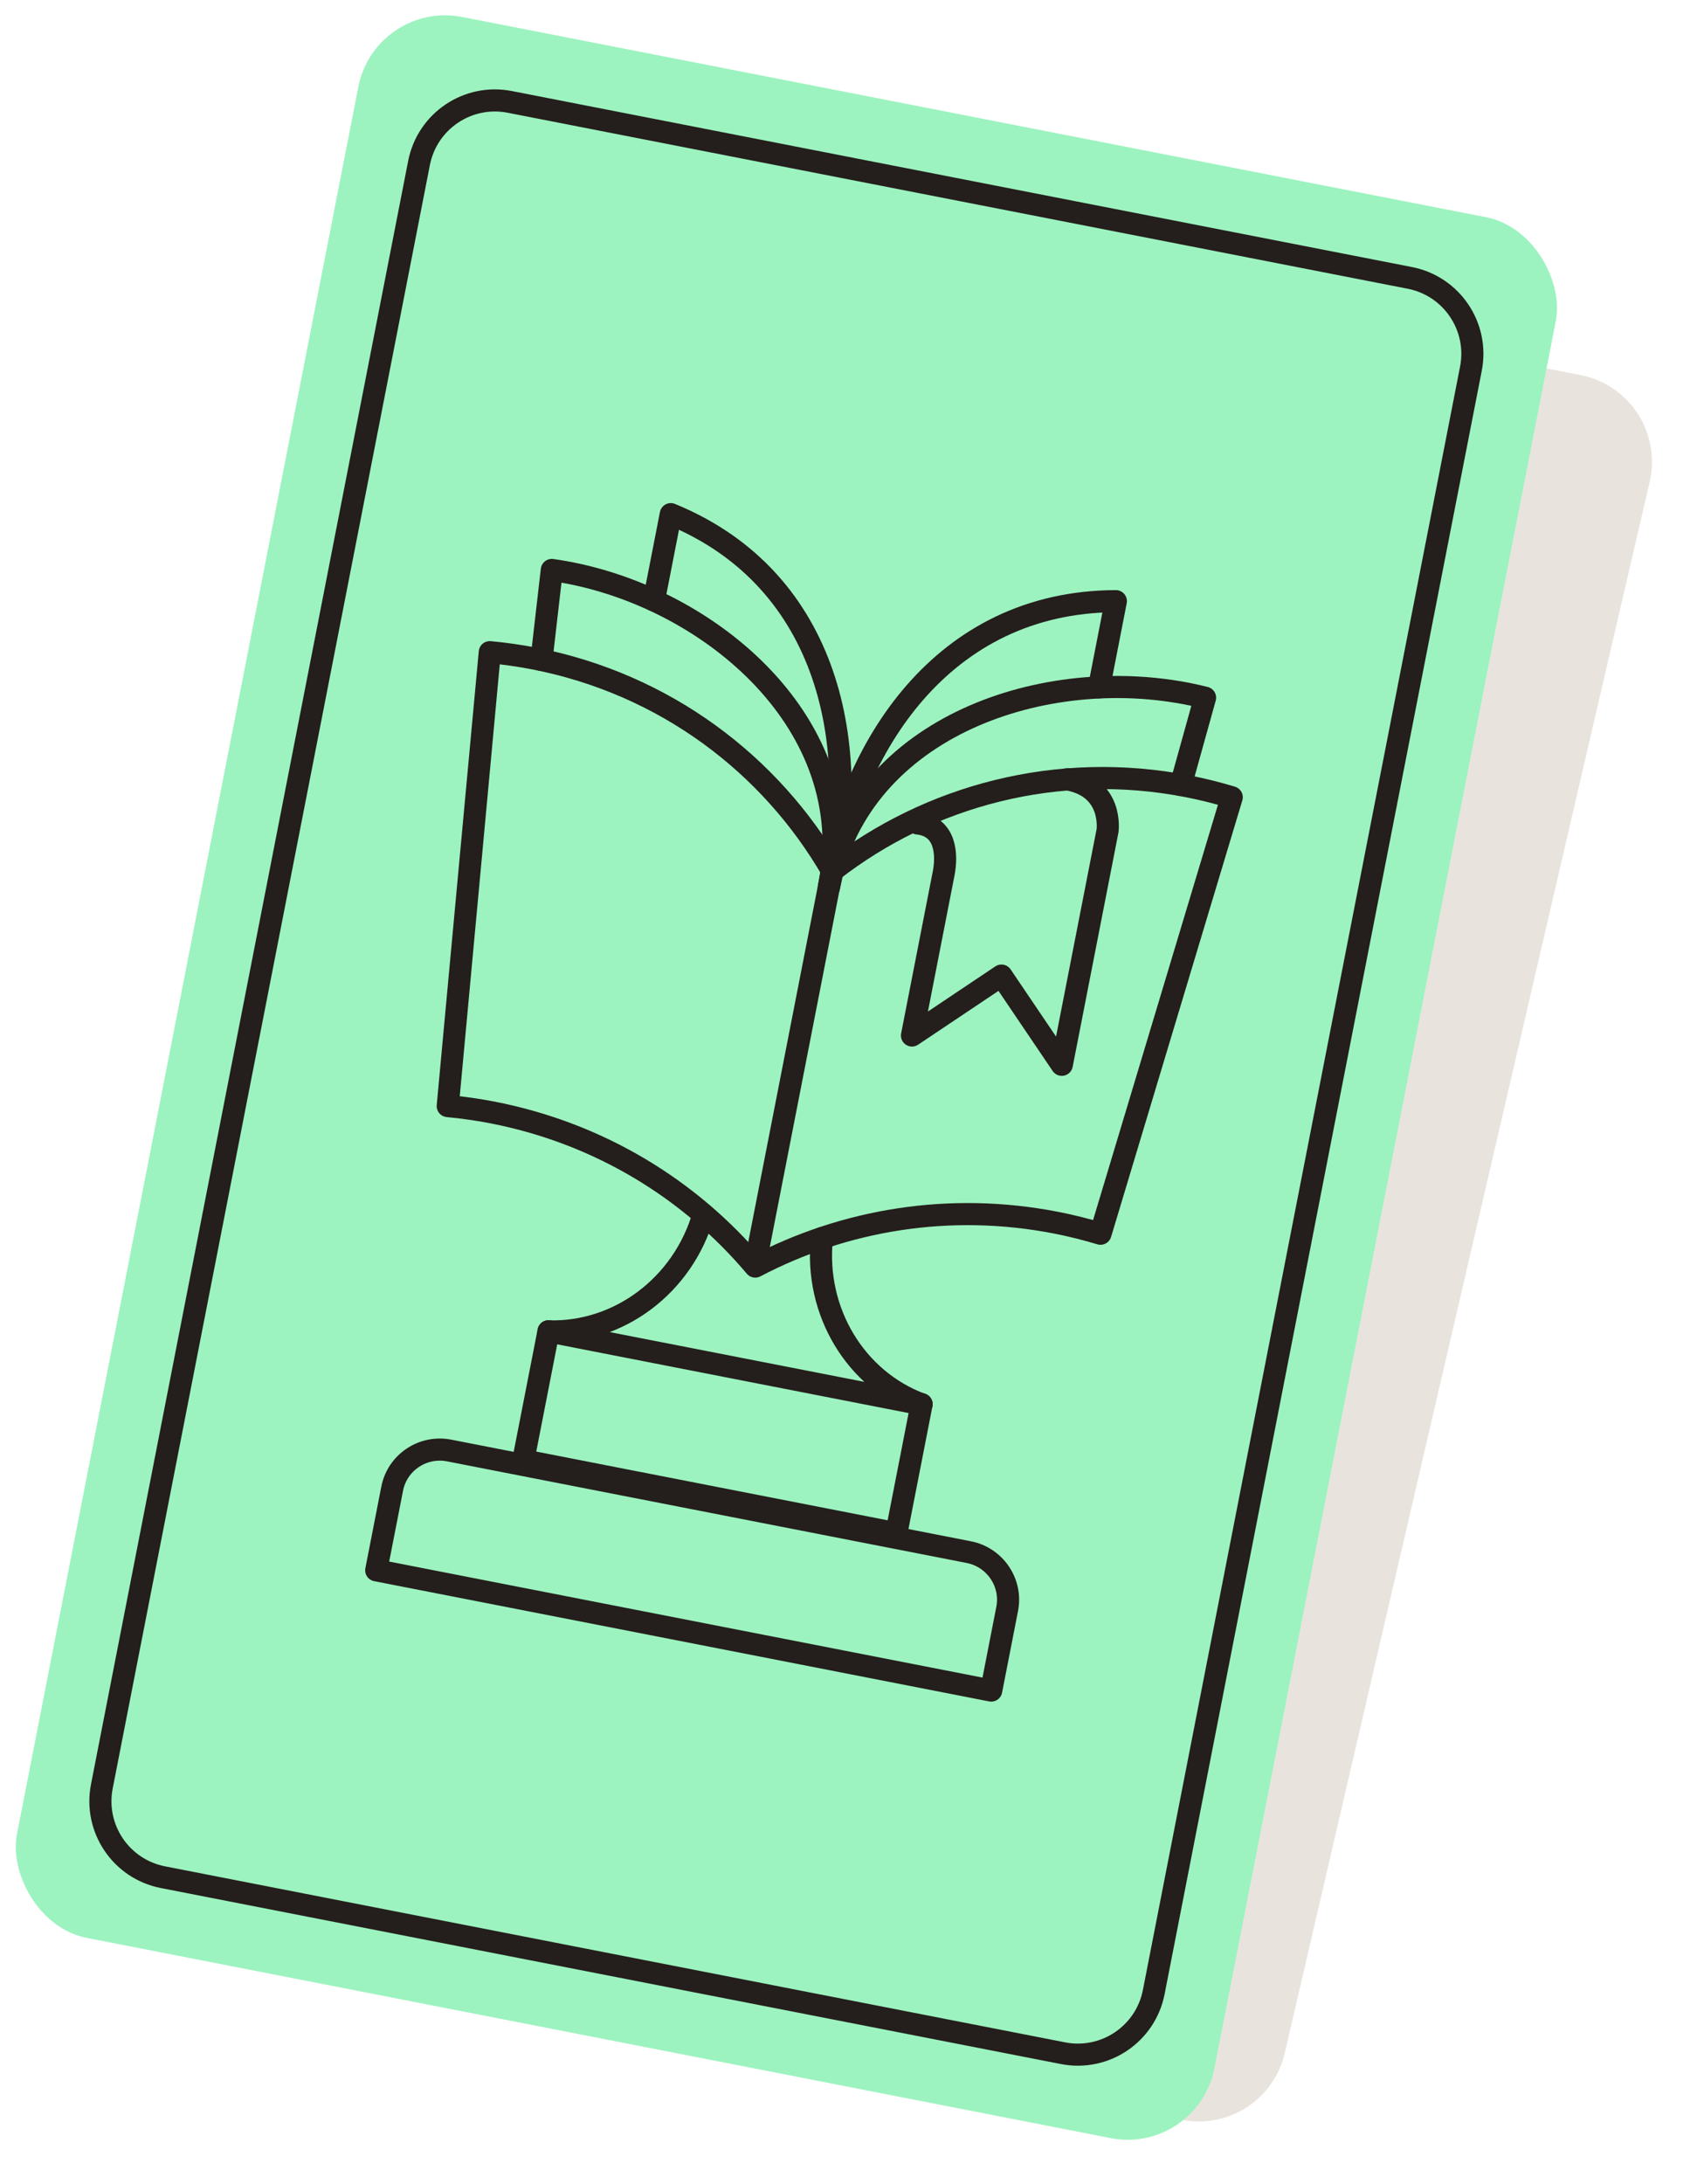 <svg width="192" height="247" viewBox="0 0 192 247" fill="none" xmlns="http://www.w3.org/2000/svg">
<path d="M51.326 27.326C52.545 22.08 57.699 18.742 62.985 19.775L178.825 42.418C184.381 43.504 187.929 48.981 186.647 54.495L145.359 232.183C144.14 237.429 138.986 240.767 133.7 239.734L17.86 217.091C12.304 216.005 8.756 210.527 10.037 205.013L51.326 27.326Z" fill="#C5BCAB" fill-opacity="0.4"/>
<rect x="42.463" width="138.045" height="221.348" rx="10" transform="rotate(11.06 42.463 0)" fill="#9CF3BF"/>
<path d="M47.409 18.431C48.336 13.689 52.932 10.595 57.675 11.523L159.513 31.428C164.255 32.355 167.349 36.952 166.421 41.694L130.535 225.288C129.608 230.031 125.012 233.124 120.269 232.197L18.431 212.291C13.689 211.364 10.595 206.768 11.523 202.025L47.409 18.431Z" fill="#9CF3BF" stroke="#241E1C" stroke-width="2.5"/>
<g clip-path="url(#clip0_389_7318)">
<path d="M79.589 137.354C77.275 145.391 69.989 150.807 62.056 150.564L104.267 158.815C96.823 156.071 92.109 148.328 92.992 140.012" stroke="#241E1C" stroke-width="2.5" stroke-linecap="round" stroke-linejoin="round"/>
<path d="M85.607 142.131L94.137 98.491" stroke="#241E1C" stroke-width="2.5" stroke-linecap="round" stroke-linejoin="round"/>
<path d="M104.271 158.797L101.416 173.398L59.206 165.147L62.06 150.546" stroke="#241E1C" stroke-width="2.5" stroke-linecap="round" stroke-linejoin="round"/>
<path d="M113.953 181.95L112.148 191.186L42.566 177.585L44.372 168.349C44.95 165.393 47.842 163.457 50.814 164.038L109.608 175.53C112.58 176.111 114.531 178.993 113.953 181.95Z" stroke="#241E1C" stroke-width="2.5" stroke-linecap="round" stroke-linejoin="round"/>
<path d="M94.126 98.546C98.838 81.067 120.135 74.808 136.342 78.904L133.595 88.77" stroke="#241E1C" stroke-width="2.5" stroke-linecap="round" stroke-linejoin="round"/>
<path d="M93.777 100.334C96.24 84.614 106.546 68.039 126.249 67.987L124.344 77.734" stroke="#241E1C" stroke-width="2.5" stroke-linecap="round" stroke-linejoin="round"/>
<path d="M55.415 73.754C57.098 73.912 58.785 74.148 60.473 74.478C75.241 77.364 87.197 86.447 94.155 98.494C105.138 89.954 119.635 86.042 134.402 88.928C136.09 89.258 137.741 89.676 139.36 90.163L124.513 139.522C122.875 139.031 121.205 138.61 119.499 138.277C107.429 135.917 95.528 137.949 85.448 143.237C78.104 134.525 67.841 128.179 55.77 125.82C54.064 125.486 52.358 125.248 50.657 125.086L55.415 73.754Z" stroke="#241E1C" stroke-width="2.5" stroke-linecap="round" stroke-linejoin="round"/>
<path d="M120.749 88.136C125.995 89.066 125.31 93.935 125.31 93.935L120.133 120.418L113.306 110.329L103.183 117.105L106.765 98.78C107.168 96.718 107.063 93.457 103.814 93.125" stroke="#241E1C" stroke-width="2.5" stroke-linecap="round" stroke-linejoin="round"/>
<path d="M94.126 98.545C96.343 80.579 78.97 66.761 62.432 64.457L61.262 74.631" stroke="#241E1C" stroke-width="2.5" stroke-linecap="round" stroke-linejoin="round"/>
<path d="M93.795 100.338C97.432 84.847 94.126 65.612 75.893 58.145L73.988 67.891" stroke="#241E1C" stroke-width="2.5" stroke-linecap="round" stroke-linejoin="round"/>
</g>
<defs>
<clipPath id="clip0_389_7318">
<rect width="89.253" height="127.335" fill="white" transform="translate(57.63 52.68) rotate(11.06)"/>
</clipPath>
</defs>
</svg>
